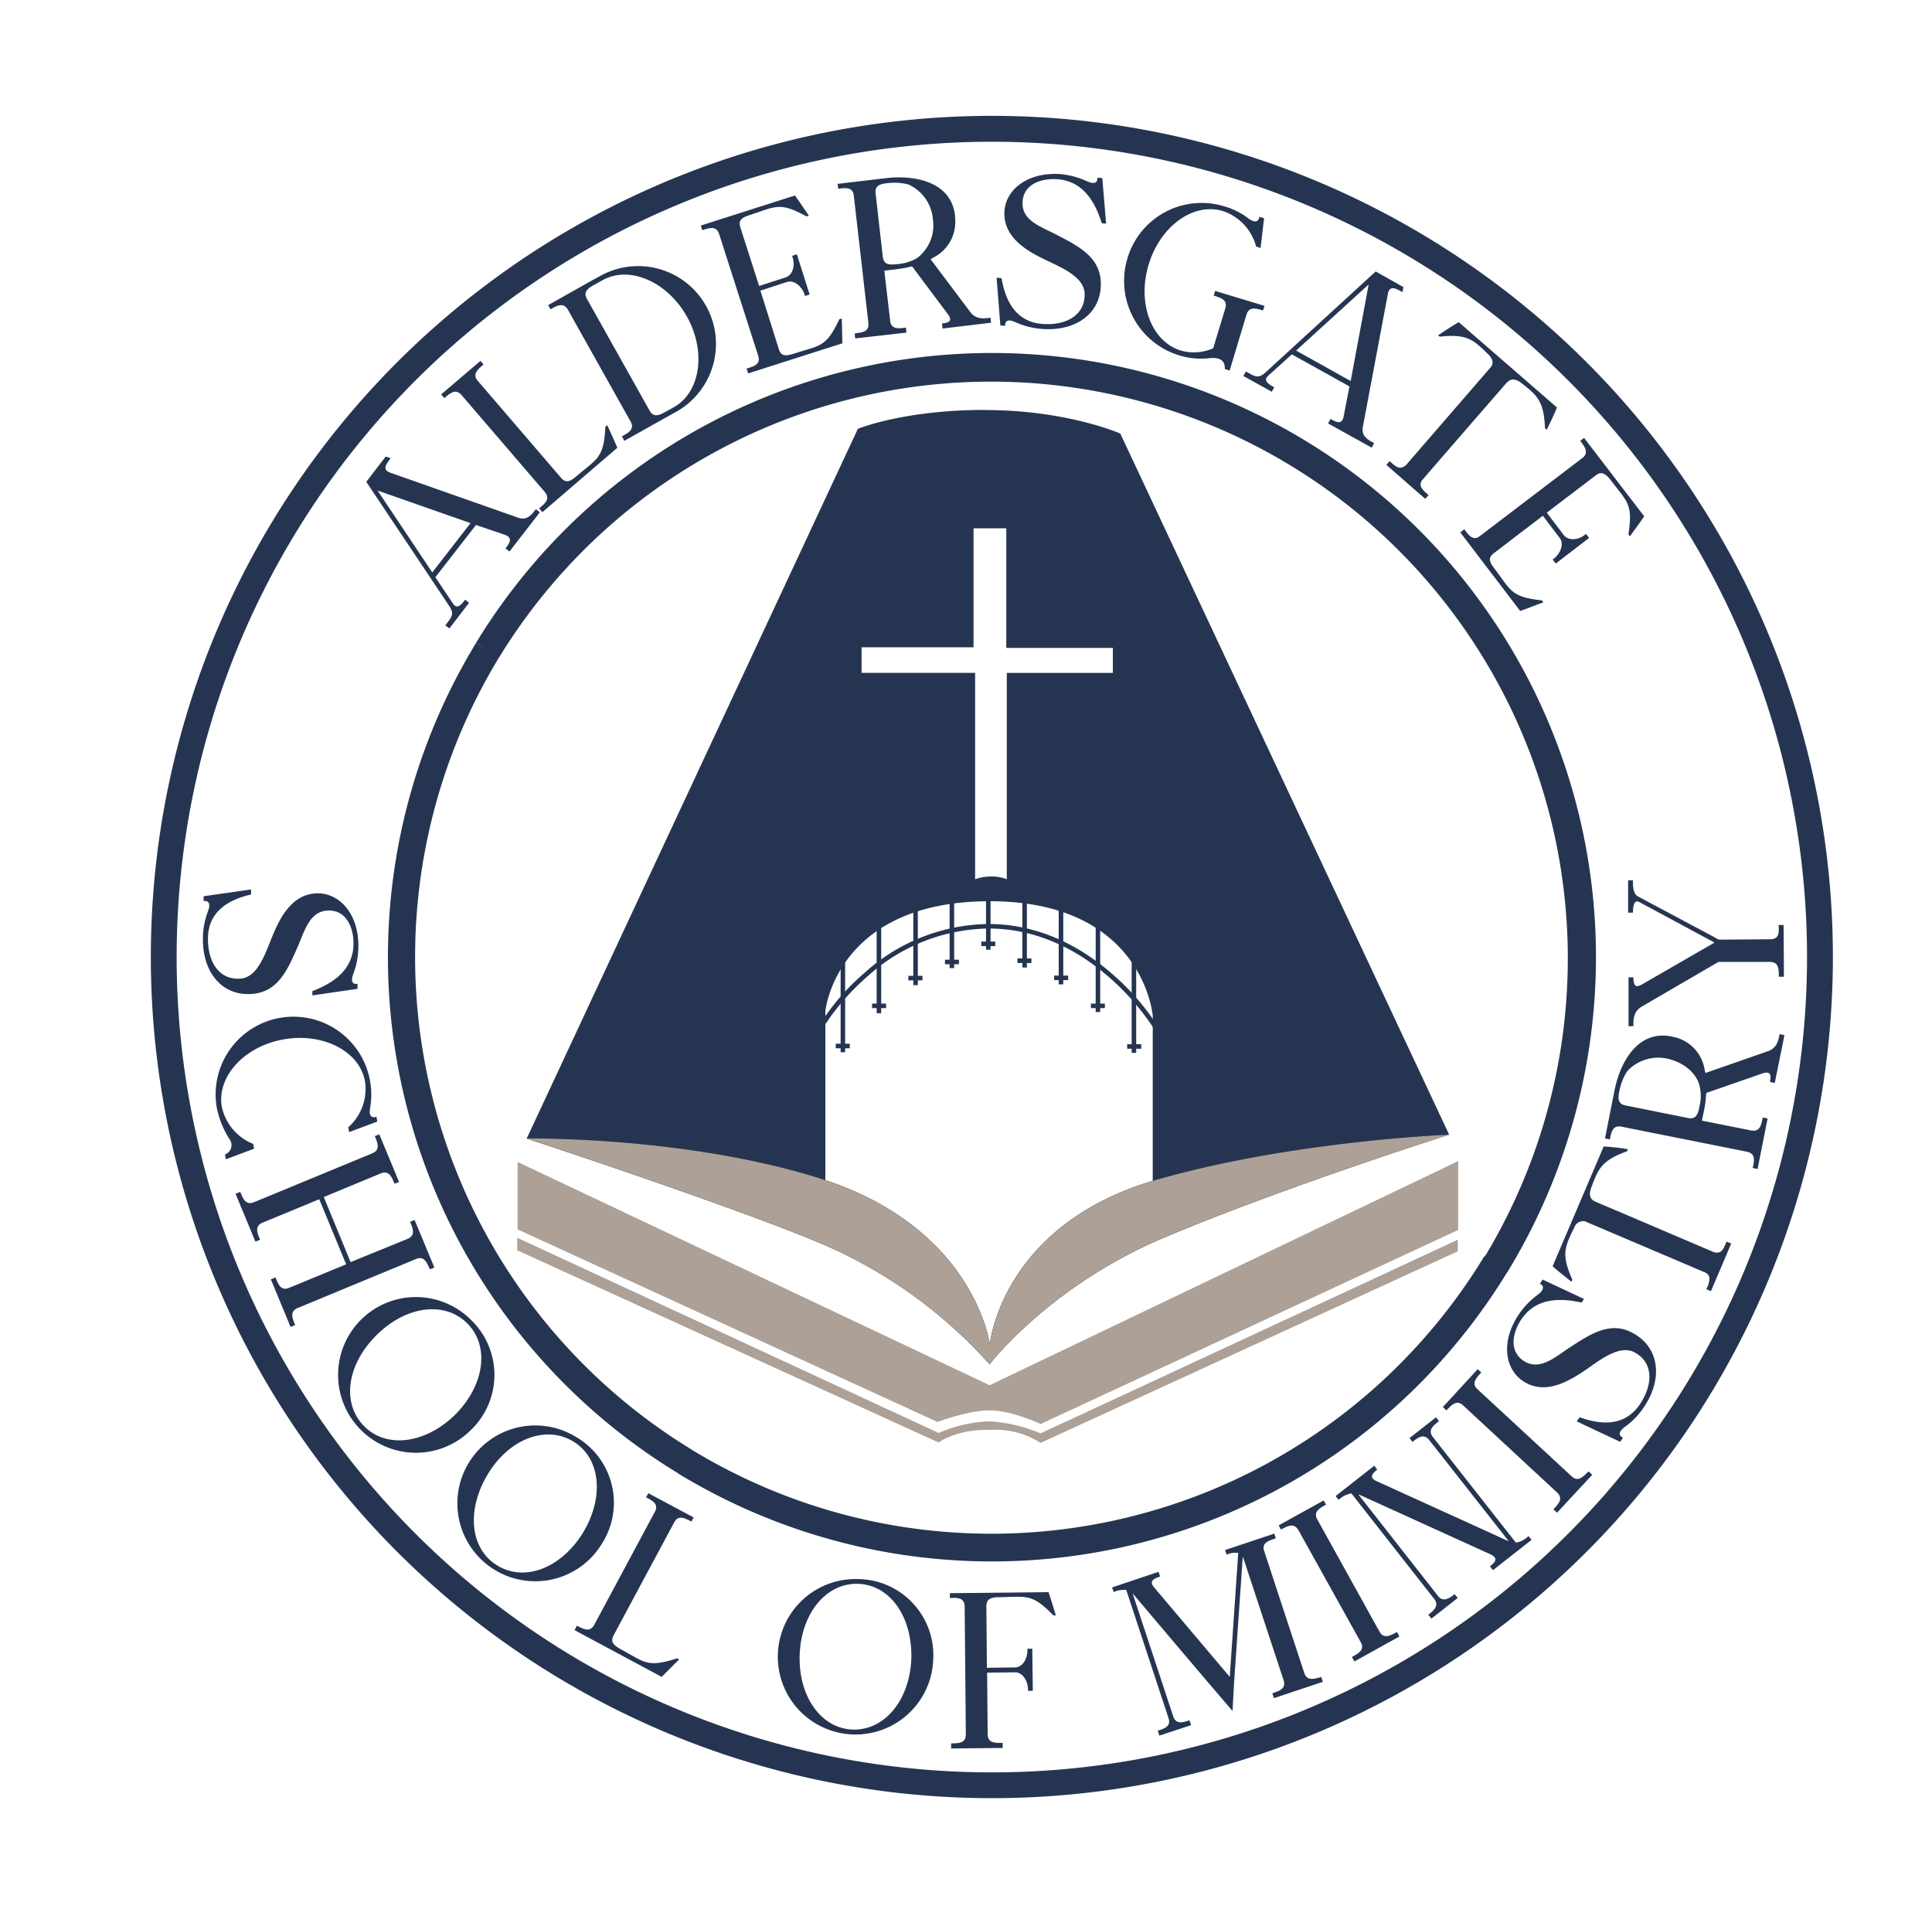 <?xml version="1.0" encoding="UTF-8"?> <svg xmlns="http://www.w3.org/2000/svg" xmlns:xlink="http://www.w3.org/1999/xlink" id="Layer_1" data-name="Layer 1" viewBox="0 0 332.84 328.36"><defs><style>.cls-1{fill:none;}.cls-2{clip-path:url(#clip-path);}.cls-3{fill:#253551;}.cls-4{fill:#ada096;}</style><clipPath id="clip-path"><rect class="cls-1" x="-680.6" y="-459.7" width="1135.82" height="1606.38"></rect></clipPath></defs><g class="cls-2"><path class="cls-3" d="M78.06,104,75,99.43l7-9,5,1.7c1.43.54.77,1.43.09,2.33l.68.54L93,88.25l-.68-.54c-.78,1-1.52,2-3.07,1.46L67.3,81.45c-1.58-.54-.74-1.52,0-2.53l-.86-.27L63.1,83l14.31,21.41c.92,1.4.42,1.87-.69,3.31l.69.53,3.4-4.41-.69-.54C79.56,104.08,78.78,105.06,78.06,104Zm3-13.89-6.59,8.49-9.42-14.1Z"></path><path class="cls-3" d="M79.47,68l14.4,16.76c1,1.19,0,2-1,2.8l.57.66,12.91-11.09c-.54-1.31-1.14-2.57-1.73-3.88l-.33.27c-.24,5.51-1.49,5.49-5.16,8.65-.83.71-1.64,1.13-2.47.14L82.3,65.59c-1-1.16.06-2,1-2.8l-.53-.63L76,67.94l.54.63C77.47,67.79,78.45,66.87,79.47,68Z"></path><path class="cls-3" d="M114.77,70.87c-1,.56-2.11,1.19-2.83-.09L101.12,51.49c-.69-1.2.18-1.82,1.13-2.36l1.55-.86c4.62-2.6,11.15.24,14.52,6.23s2.39,13.06-2.24,15.65ZM103.38,47.55,102,48.3l-7.57,4.26.42.72c1-.6,2.23-1.29,3,.09L108.63,72.6c.78,1.37-.44,2-1.49,2.56l.42.77,7.6-4.26,1.34-.74a13.4,13.4,0,1,0-13.12-23.38Z"></path><path class="cls-3" d="M123.88,40.28l6.74,21c.51,1.49-.81,1.85-2,2.21l.27.83,16.22-5.18c0-1.43-.06-2.84-.09-4.27l-.42.12c-2.35,5-3.34,4.44-8.08,6-1,.29-1.94.47-2.32-.78L131,50.06l4.59-1.49c1.19-.38,2.53.72,3,2.12l.09.3.8-.27-2.2-6.92-.81.27.09.3c.45,1.4,0,3-1.19,3.4l-4.59,1.49-3.25-10.14c-.39-1.19.39-1.67,1.4-2,4.74-1.52,5.28-2.44,10,.15l.42-.12c-.81-1.16-1.58-2.35-2.39-3.48l-16.22,5.18.24.81C122.12,39.27,123.4,38.82,123.88,40.28Z"></path><path class="cls-3" d="M154.57,45.5c-1.14.11-2.3.23-2.48-1.23l-1.25-11c-.15-1.43,1-1.61,2.15-1.73a9.51,9.51,0,0,1,3.52.24,7.21,7.21,0,0,1,4.2,5.93A7.06,7.06,0,0,1,158,44.45,8.05,8.05,0,0,1,154.57,45.5Zm-1.22,9.74-1-8.61,2.21-.27a15.81,15.81,0,0,0,1.9-.33c.84-.18.57-.27,1.14.48l5.69,7.6c.93,1.25.06,1.49-1,1.61l.09.87,8.35-1-.09-.86c-1.23.15-2.54.35-3.58-1.11l-6.29-8.37c-.57-.72-.57-.51.12-.93a6.89,6.89,0,0,0,3.64-6.91l0-.27c-.65-5.85-6.91-7-11.74-6.47l-8.5,1,.12.84c1.22-.15,2.53-.33,2.68,1.19l2.51,21.91c.18,1.58-1.13,1.67-2.36,1.82l.09.86,8.83-1-.09-.86C154.84,56.59,153.52,56.79,153.35,55.24Z"></path><path class="cls-3" d="M173.06,36.14c-.45,4.89,4.29,7.3,7.18,8.68,2.72,1.31,6.59,2.92,6.62,5.84.06,3.61-3.19,5.49-7.39,5.13-3.46-.3-6.05-2.6-6.92-7.87l-.86-.09.65,8.23.84.06c-.09-1.17.92-1,1.67-.66a13.5,13.5,0,0,0,4.56,1.19c6.11.51,10.55-2.86,10.22-8.26-.26-4.38-4.35-6.23-7.69-8C179.23,39,176.13,38,176.16,35c0-3.31,3.34-4.35,6.05-4.12,3.13.24,5.93,2.15,7.6,7.58l.75.06-.66-7.84-.86-.07c.12,1.14-.9,1-1.67.66A14.23,14.23,0,0,0,182.81,30C177.29,29.58,173.48,32.41,173.06,36.14Z"></path><path class="cls-3" d="M194.23,44.51a13.41,13.41,0,0,0,9,16.73,12.79,12.79,0,0,0,5.27.44c1.76-.15,2.57.51,2.51,1.88l.83.27,2.9-9.63c.44-1.46,1.67-1.07,2.86-.72l.24-.8-8.5-2.57-.24.81c1.16.36,2.45.72,2,2.18L209,60a8.22,8.22,0,0,1-5.54.39c-5.1-1.55-7.58-8.14-5.58-14.79s7.72-10.79,12.82-9.24a8.82,8.82,0,0,1,5.7,6.11l.77.24.6-5.13-.84-.23,0,.18c-.21.74-.8.8-1.76.17a12.38,12.38,0,0,0-4.2-2.14A13.32,13.32,0,0,0,194.23,44.51Z"></path><path class="cls-3" d="M218.46,64.74l4.09-3.7,9.93,5.52-1,5.18c-.26,1.47-1.28,1-2.26.42l-.42.78,7.51,4.17.42-.77c-1.07-.6-2.24-1.17-1.94-2.81l4.3-22.86c.26-1.61,1.43-1,2.53-.33l.15-.89L237,46.76,218,64.17c-1.25,1.11-1.76.72-3.37-.18l-.42.78,4.89,2.71.42-.77C218.67,66.26,217.51,65.6,218.46,64.74Zm14.23.89-9.4-5.24L235.79,49Z"></path><path class="cls-3" d="M256.48,61.12c.6.63.93,1.38.36,2.12l-.06.06L242.32,80a1.54,1.54,0,0,1-1.13.56l0,0c-.63,0-1.28-.68-1.79-1.13l-.56.65,6.7,5.85.57-.66c-.51-.44-1.22-1-1.37-1.64l0,0h0a1.31,1.31,0,0,1,.45-1.13c4-4.65,10.4-12,14.45-16.67l.06,0c.66-.72,1.49-.48,2.21,0,2.95,2.3,4.05,3.19,4.26,7.94l.3.26c.6-1.25,1.22-2.5,1.76-3.84l-16.93-14.7c-1.23.72-2.39,1.49-3.55,2.27l.3.23C252.76,57.49,253.77,58.47,256.48,61.12Z"></path><path class="cls-3" d="M272.57,78.92,255,92.3c-1.25,1-2-.15-2.74-1.13l-.69.53,10.32,13.54c1.34-.45,2.62-1,4-1.49l-.24-.33c-5.45-.59-5.3-1.7-8.32-5.66-.65-.84-1.07-1.64,0-2.45l8.47-6.47,2.92,3.85c.75,1,.15,2.62-1,3.52l-.24.18.54.68,5.75-4.41-.54-.69-.23.18c-1.17.93-2.87,1-3.61,0l-2.92-3.84,8.46-6.44c1-.78,1.7-.18,2.39.62,3,4,4.05,4.18,3.22,9.57l.24.33c.83-1.16,1.7-2.26,2.47-3.46L272.9,75.43l-.66.5C273,76.92,273.82,78,272.57,78.92Z"></path><path class="cls-3" d="M55,153.88c-4.89-.15-7,4.74-8.2,7.69s-2.48,6.8-5.4,7c-3.6.27-5.66-2.83-5.57-7.07.06-3.45,2.17-6.23,7.42-7.42l0-.87-8.17,1.17,0,.83c1.16-.15,1.08.87.78,1.67a13.29,13.29,0,0,0-.9,4.59c-.15,6.14,3.49,10.38,8.89,9.69,4.35-.53,5.93-4.71,7.48-8.17,1.19-2.8,2.06-6,5.1-6.14,3.28-.18,4.53,3.07,4.47,5.79-.06,3.13-1.76,6.08-7.09,8.08v.74l7.78-1.13v-.87c-1.14.18-1.05-.83-.75-1.64a13.46,13.46,0,0,0,.9-4.62C61.85,157.7,58.78,154.06,55,153.88Z"></path><path class="cls-3" d="M48.24,175.33a13.39,13.39,0,0,0-10.89,15.5,15.92,15.92,0,0,0,2.15,5.34,1.72,1.72,0,0,1-.74,2.69l.15.83,4.86-1.82-.15-.83a8.9,8.9,0,0,1-5.4-6.35c-.92-5.22,3.85-10.47,10.67-11.66s13.12,2.09,14,7.3A8.8,8.8,0,0,1,60,194.17l.15.84L65,193.19l-.15-.84-.18.07c-.77.14-1.1-.36-.92-1.5a13.25,13.25,0,0,0,0-4.74A13.4,13.4,0,0,0,48.24,175.33Z"></path><path class="cls-3" d="M70.21,213.4l-9.81,4-4.62-11.21,9.84-4.08c1.4-.57,1.88.65,2.35,1.79l.78-.3-3.4-8.2-.78.3c.48,1.13,1,2.35-.41,2.95l-20.39,8.43c-1.47.6-1.91-.65-2.39-1.78l-.8.33L44,213.87l.81-.32c-.48-1.14-1-2.33.39-2.93L55,206.57l4.63,11.21-9.81,4.05c-1.46.6-1.88-.62-2.36-1.79l-.8.33,3.4,8.2.8-.33c-.48-1.1-1-2.32.39-2.92l20.45-8.47c1.4-.56,1.88.69,2.36,1.79l.77-.3-3.4-8.19-.77.3C71.13,211.61,71.64,212.8,70.21,213.4Z"></path><path class="cls-3" d="M78.44,243.66c-5.1,5-11.81,5.94-15.71,2s-3-10.58,2.14-15.68,11.78-5.9,15.65-2S83.48,238.57,78.44,243.66Zm2.68-16.33a13.41,13.41,0,1,0,0,19A13.15,13.15,0,0,0,81.12,227.33Z"></path><path class="cls-3" d="M100.48,263.94c-3.73,6.11-10,8.61-14.76,5.75S80.32,260.15,84,254s10-8.56,14.73-5.72S104.14,257.8,100.48,263.94Zm-1.31-16.46a13.42,13.42,0,1,0,4.53,18.42A13.1,13.1,0,0,0,99.17,247.48Z"></path><path class="cls-3" d="M112.81,260.43l-10.43,19.44c-.75,1.4-1.91.72-3,.15l-.39.78,15,8.05c1-1,2-2,3-3l-.36-.2c-5.22,1.73-5.66.59-9.93-1.7-.92-.54-1.61-1.11-1-2.24l10.46-19.5c.72-1.34,1.88-.68,2.95-.12l.39-.71-7.81-4.17-.39.71C112.37,258.47,113.56,259.06,112.81,260.43Z"></path><path class="cls-3" d="M157,285.76c-.3,7.13-4.62,12.34-10.1,12.16s-9.4-5.78-9.13-12.93,4.62-12.38,10.11-12.17S157.22,278.55,157,285.76ZM147.89,272a13.39,13.39,0,1,0,12.88,13.92A13.11,13.11,0,0,0,147.89,272Z"></path><path class="cls-3" d="M166.19,276.7l.2,22.06c0,1.58-1.31,1.52-2.53,1.55v.87l8.88-.09v-.87c-1.22,0-2.56.09-2.59-1.46l-.09-10.64,4.83-.06c1.25,0,2.18,1.43,2.21,2.89v.3h.83l-.09-7.25H177v.3c0,1.49-.9,2.92-2.15,2.92l-4.83.06-.09-10.64c0-1.22.87-1.49,1.94-1.52h.6c4.47-.09,5.33-.63,9,3.13l.42,0c-.39-1.31-.81-2.69-1.25-4l-17,.18v.84C164.81,275.18,166.16,275.15,166.19,276.7Z"></path><path class="cls-3" d="M224.7,288.18l-6.91-21c-.48-1.43.8-1.81,2-2.2l-.26-.81L211.05,267l.27.8a3.55,3.55,0,0,1,2-.3l-1.46,21.35-13-15.38c-1-1.14-.07-1.55,1-1.91l-.27-.81-8,2.69.27.8a4.21,4.21,0,0,1,2.17-.36l7.28,22.07c.48,1.4-.69,1.81-1.85,2.17l.27.84,5.46-1.79-.27-.84c-1.08.36-2.3.75-2.78-.62l-7-21.2.15.15c5.69,6.71,11.33,13.41,17.05,20.06l.27-5,1.49-21.55.12.27,6.92,21c.47,1.49-.81,1.84-1.94,2.23l.27.84,8.43-2.81-.27-.83C226.46,289.17,225.18,289.64,224.7,288.18Z"></path><path class="cls-3" d="M237.66,281.06l-10.73-19.35c-.74-1.34.45-1.94,1.52-2.53l-.42-.72-7.75,4.29.42.72c1.07-.6,2.21-1.25,3,.12l10.73,19.29c.75,1.37-.44,1.93-1.52,2.53l.42.78,7.75-4.3-.41-.77C239.54,281.71,238.41,282.4,237.66,281.06Z"></path><path class="cls-3" d="M246.06,278.15l.54.66,4.53-3.55-.53-.66c-.87.69-2,1.46-2.87.3l-13.68-17.44h.12l22.63,10.29c1.4.68.77,1.37-.12,2.05l.53.66,6.65-5.22-.53-.65a4,4,0,0,1-2.18,1.13L246.9,247.59c-1-1.25,0-2,1-2.8l-.5-.66-4.57,3.58.51.66c1-.81,2-1.49,2.92-.27l13.69,17.41-.12-.06-22.66-10.31c-1.43-.63-.69-1.35.09-2l-.51-.66-6.65,5.22.51.65a4.15,4.15,0,0,1,2.21-1.1l14.25,18.16C248,276.6,247,277.41,246.06,278.15Z"></path><path class="cls-3" d="M270.76,254.3l-16.22-15c-1.13-1-.18-2,.65-2.89l-.62-.56-6,6.52.62.57c.84-.89,1.73-1.91,2.87-.86l16.18,15c1.17,1.08.21,2-.62,2.9l.62.59,6.06-6.53-.63-.59C272.78,254.33,271.89,255.37,270.76,254.3Z"></path><path class="cls-3" d="M262.22,237.78c4,2.84,8.43-.12,11.09-1.9,2.47-1.73,5.81-4.33,8.34-2.9,3.19,1.76,3.19,5.46.81,9-2,2.86-5.25,4-10.32,2.14l-.5.72,7.48,3.52.48-.72c-1.08-.5-.39-1.31.27-1.82a12.68,12.68,0,0,0,3.27-3.34c3.46-5,2.75-10.58-2.11-13-3.91-2-7.55.68-10.74,2.71-2.5,1.7-5,3.84-7.6,2.35-2.86-1.7-2.11-5.09-.56-7.33,1.76-2.56,4.8-4.11,10.34-2.83l.42-.63-7.13-3.34-.47.72c1,.48.41,1.28-.27,1.82a13.69,13.69,0,0,0-3.28,3.34C258.61,230.84,259.15,235.58,262.22,237.78Z"></path><path class="cls-3" d="M271.23,211.42a1.6,1.6,0,0,1,2-1l.06.06,20.31,8.64a1.37,1.37,0,0,1,.89.87h0a3.79,3.79,0,0,1-.54,2.08l.81.33,3.49-8.2-.81-.32c-.26.62-.56,1.52-1.13,1.78h0v0a1.53,1.53,0,0,1-1.25-.06c-5.67-2.41-14.58-6.23-20.3-8.64l-.06-.06c-.87-.39-.9-1.25-.66-2.06,1.31-3.55,1.79-4.89,6.26-6.53l.15-.36a40.27,40.27,0,0,0-4.17-.47l-8.8,20.63c1,.92,2.18,1.79,3.25,2.68l.15-.36C268.93,216.07,269.56,214.79,271.23,211.42Z"></path><path class="cls-3" d="M292.78,190.59c-.21,1.1-.47,2.26-1.91,2L280,190.41c-1.43-.3-1.22-1.46-1-2.56a10,10,0,0,1,1.31-3.31,7.29,7.29,0,0,1,6.95-2.18c2.8.63,5,2.48,5.54,4.68A7.49,7.49,0,0,1,292.78,190.59Zm8.92,4.14-8.5-1.7.45-2.17a17.45,17.45,0,0,0,.24-1.91c.09-.83-.09-.63.83-.95l8.94-3.11c1.49-.47,1.46.42,1.26,1.47l.83.18,1.67-8.23-.83-.18c-.24,1.19-.48,2.47-2.18,3l-9.93,3.46c-.83.29-.63.38-.83-.45a6.83,6.83,0,0,0-5.46-5.55l-.27-.06c-5.75-1.13-8.79,4.42-9.75,9.19l-1.67,8.37.84.18c.24-1.19.45-2.5,2-2.2l21.61,4.32c1.55.3,1.28,1.61,1,2.8l.84.18,1.73-8.7-.84-.18C303.45,193.72,303.22,195,301.7,194.73Z"></path><path class="cls-3" d="M305,161.79l-8.23.06c-.87,0-.54.09-1.49-.45l-13.12-7c-.87-.47-.84-1.9-.84-2.77h-.83l0,5.58h.83c0-.78.09-2.33,1.05-1.85l13,7-12.49,7.21c-1.34.78-1.46-.15-1.49-1.22h-.83l0,8.41h.83c0-1.23,0-2.54,1.49-3.4l13.18-7.67.12,0,8.74,0c1.58,0,1.52,1.34,1.54,2.56h.87l-.06-8.91h-.86C306.5,160.45,306.59,161.79,305,161.79Z"></path><path class="cls-3" d="M84,112l2,1.22-1.72-1L86,113.22v0l-1.72-1L86,113.22l0,0a99.36,99.36,0,0,1,169.76,103.3h0l2,1.22L256,216.14a2.35,2.35,0,0,0-.27.35l2,1.22L256,216.14l-.23.25-.15.3,2.07,1-2-1.2-.1.19,2.07,1-2-1.2a99.34,99.34,0,0,1-136.51,33.23h0l-1,1.68,1.05-1.66,0,0-1,1.68,1.05-1.66,0,0h0l-.58.95.58-.95h0l-.58.95.58-.95A99.35,99.35,0,0,1,86,113.2L84,112l-2-1.23a104.06,104.06,0,0,0,34.81,143h0l1.21-2-1.26,2,0,0h0a104,104,0,0,0,143-34.8,1.75,1.75,0,0,0,.11-.2l-2.11-1,1.74,1.58a2.27,2.27,0,0,0,.27-.36h0A104.06,104.06,0,0,0,82,110.75l1.72,1L82,110.73v0l1.72,1L82,110.73l0,0Z"></path><path class="cls-3" d="M49,90.69l1.9,1.16a140.44,140.44,0,1,1,47,193,140.44,140.44,0,0,1-47-193L49,90.69l-1.9-1.16A144.89,144.89,0,1,0,246.19,41.07,144.89,144.89,0,0,0,47.1,89.53Z"></path><path class="cls-3" d="M170.52,155.24c26.51,0,28.07,19.72,28.07,19.72v28.59a44.37,44.37,0,0,0-18.28,10.32,35.69,35.69,0,0,0-9.79,17.75s-3.14-12.4-11.89-19.07a64.28,64.28,0,0,0-16.44-9.25V174.18S144,155.24,170.52,155.24ZM167.72,91h5.64v20.6h18.36v4.31H173.45v35.54a7,7,0,0,0-2.74-.47,7.89,7.89,0,0,0-2.72.47c0-10.33,0-24.15,0-35.55H148.43v-4.4h19.29Zm2-20.39c-14.1,0-21.93,3.26-21.93,3.26L90.74,196.11s44.88,14.41,56.79,20.75c15.94,8.49,22.95,18.1,22.95,18.1s6.83-9.86,21.84-18c19.79-10.68,57.32-21.55,57.32-21.55L193,74.68S183.83,70.63,169.73,70.63Z"></path><path class="cls-4" d="M89.17,200.15v11.62l72.34,33.17s5.21-2,9-2,8.77,2.35,8.77,2.35l71.94-33.43V200l-80.73,38.61Z"></path><path class="cls-4" d="M89.11,213.21l72.6,33.62a24,24,0,0,1,8.75-2,26.86,26.86,0,0,1,8.81,2.07l71.88-33.36v2l-71.88,33a14.44,14.44,0,0,0-8.79-2.23c-5.79-.14-8.77,2.17-8.77,2.17l-72.6-33.11Z"></path><path class="cls-3" d="M141.58,175.93a39.56,39.56,0,0,1,7.4-8.39,32.45,32.45,0,0,1,21.28-8.38c9.26,0,16.53,4.36,21.47,8.71a41.89,41.89,0,0,1,7.59,8.7l-.67.41a1.92,1.92,0,0,0-.11-.18,42.66,42.66,0,0,0-8.26-9.14c-4.81-4-11.58-7.72-20-7.72a31.69,31.69,0,0,0-20.77,8.19,42.2,42.2,0,0,0-5.41,5.65c-.61.77-1.07,1.41-1.37,1.86l-.35.51-.11.18-.67-.4Z"></path><polyline class="cls-3" points="195.74 163.56 195.74 181.36 194.96 181.36 194.96 163.56"></polyline><polyline class="cls-3" points="189.54 158.76 189.54 174.33 188.76 174.33 188.76 158.76"></polyline><polyline class="cls-3" points="183.18 156.15 183.18 169.56 182.39 169.56 182.39 156.15"></polyline><polyline class="cls-3" points="170.65 154.32 170.65 163.59 169.87 163.59 169.87 154.32"></polyline><polyline class="cls-3" points="164.38 154.72 164.38 166.76 163.6 166.76 163.6 154.72"></polyline><polyline class="cls-3" points="158.12 156.02 158.12 169.7 157.34 169.7 157.34 156.02"></polyline><polyline class="cls-3" points="151.81 158.47 151.81 174.53 151.03 174.53 151.03 158.47"></polyline><polyline class="cls-3" points="145.6 163.24 145.6 181.25 144.82 181.25 144.82 163.24"></polyline><polyline class="cls-3" points="176.91 153.96 176.91 166.66 176.13 166.66 176.13 153.96"></polyline><polyline class="cls-3" points="143.98 179.78 146.39 179.78 146.39 180.57 143.98 180.57"></polyline><polyline class="cls-3" points="150.24 172.87 152.65 172.87 152.65 173.65 150.24 173.65"></polyline><polyline class="cls-3" points="156.49 168.09 158.92 168.09 158.92 168.87 156.49 168.87"></polyline><polyline class="cls-3" points="162.8 165.31 165.21 165.31 165.21 166.09 162.8 166.09"></polyline><polyline class="cls-3" points="169.05 162.19 171.46 162.19 171.46 162.97 169.05 162.97"></polyline><polyline class="cls-3" points="175.28 165.09 177.69 165.09 177.69 165.88 175.28 165.88"></polyline><polyline class="cls-3" points="181.61 168.05 184.02 168.05 184.02 168.83 181.61 168.83"></polyline><polyline class="cls-3" points="187.94 172.87 190.34 172.87 190.34 173.65 187.94 173.65"></polyline><polyline class="cls-3" points="194.19 179.87 196.61 179.87 196.61 180.65 194.19 180.65"></polyline><path d="M90.74,196.1s27.1-.42,50.26,6.8c27,8.4,29.52,28.72,29.52,28.72s1.89-20.73,28.82-28.43c23.44-6.71,50.3-7.74,50.3-7.74s-28,8.86-49,17.69C180.83,221.45,170.48,235,170.48,235a82,82,0,0,0-27.93-20.33C128.16,208.41,90.74,196.1,90.74,196.1Z"></path><path class="cls-4" d="M90.74,196.1s27.1-.42,50.26,6.8c27,8.4,29.52,28.72,29.52,28.72s1.89-20.73,28.82-28.43c23.44-6.71,50.3-7.74,50.3-7.74s-28,8.86-49,17.69C180.83,221.45,170.48,235,170.48,235a82,82,0,0,0-27.93-20.33C128.16,208.41,90.74,196.1,90.74,196.1Z"></path></g></svg> 